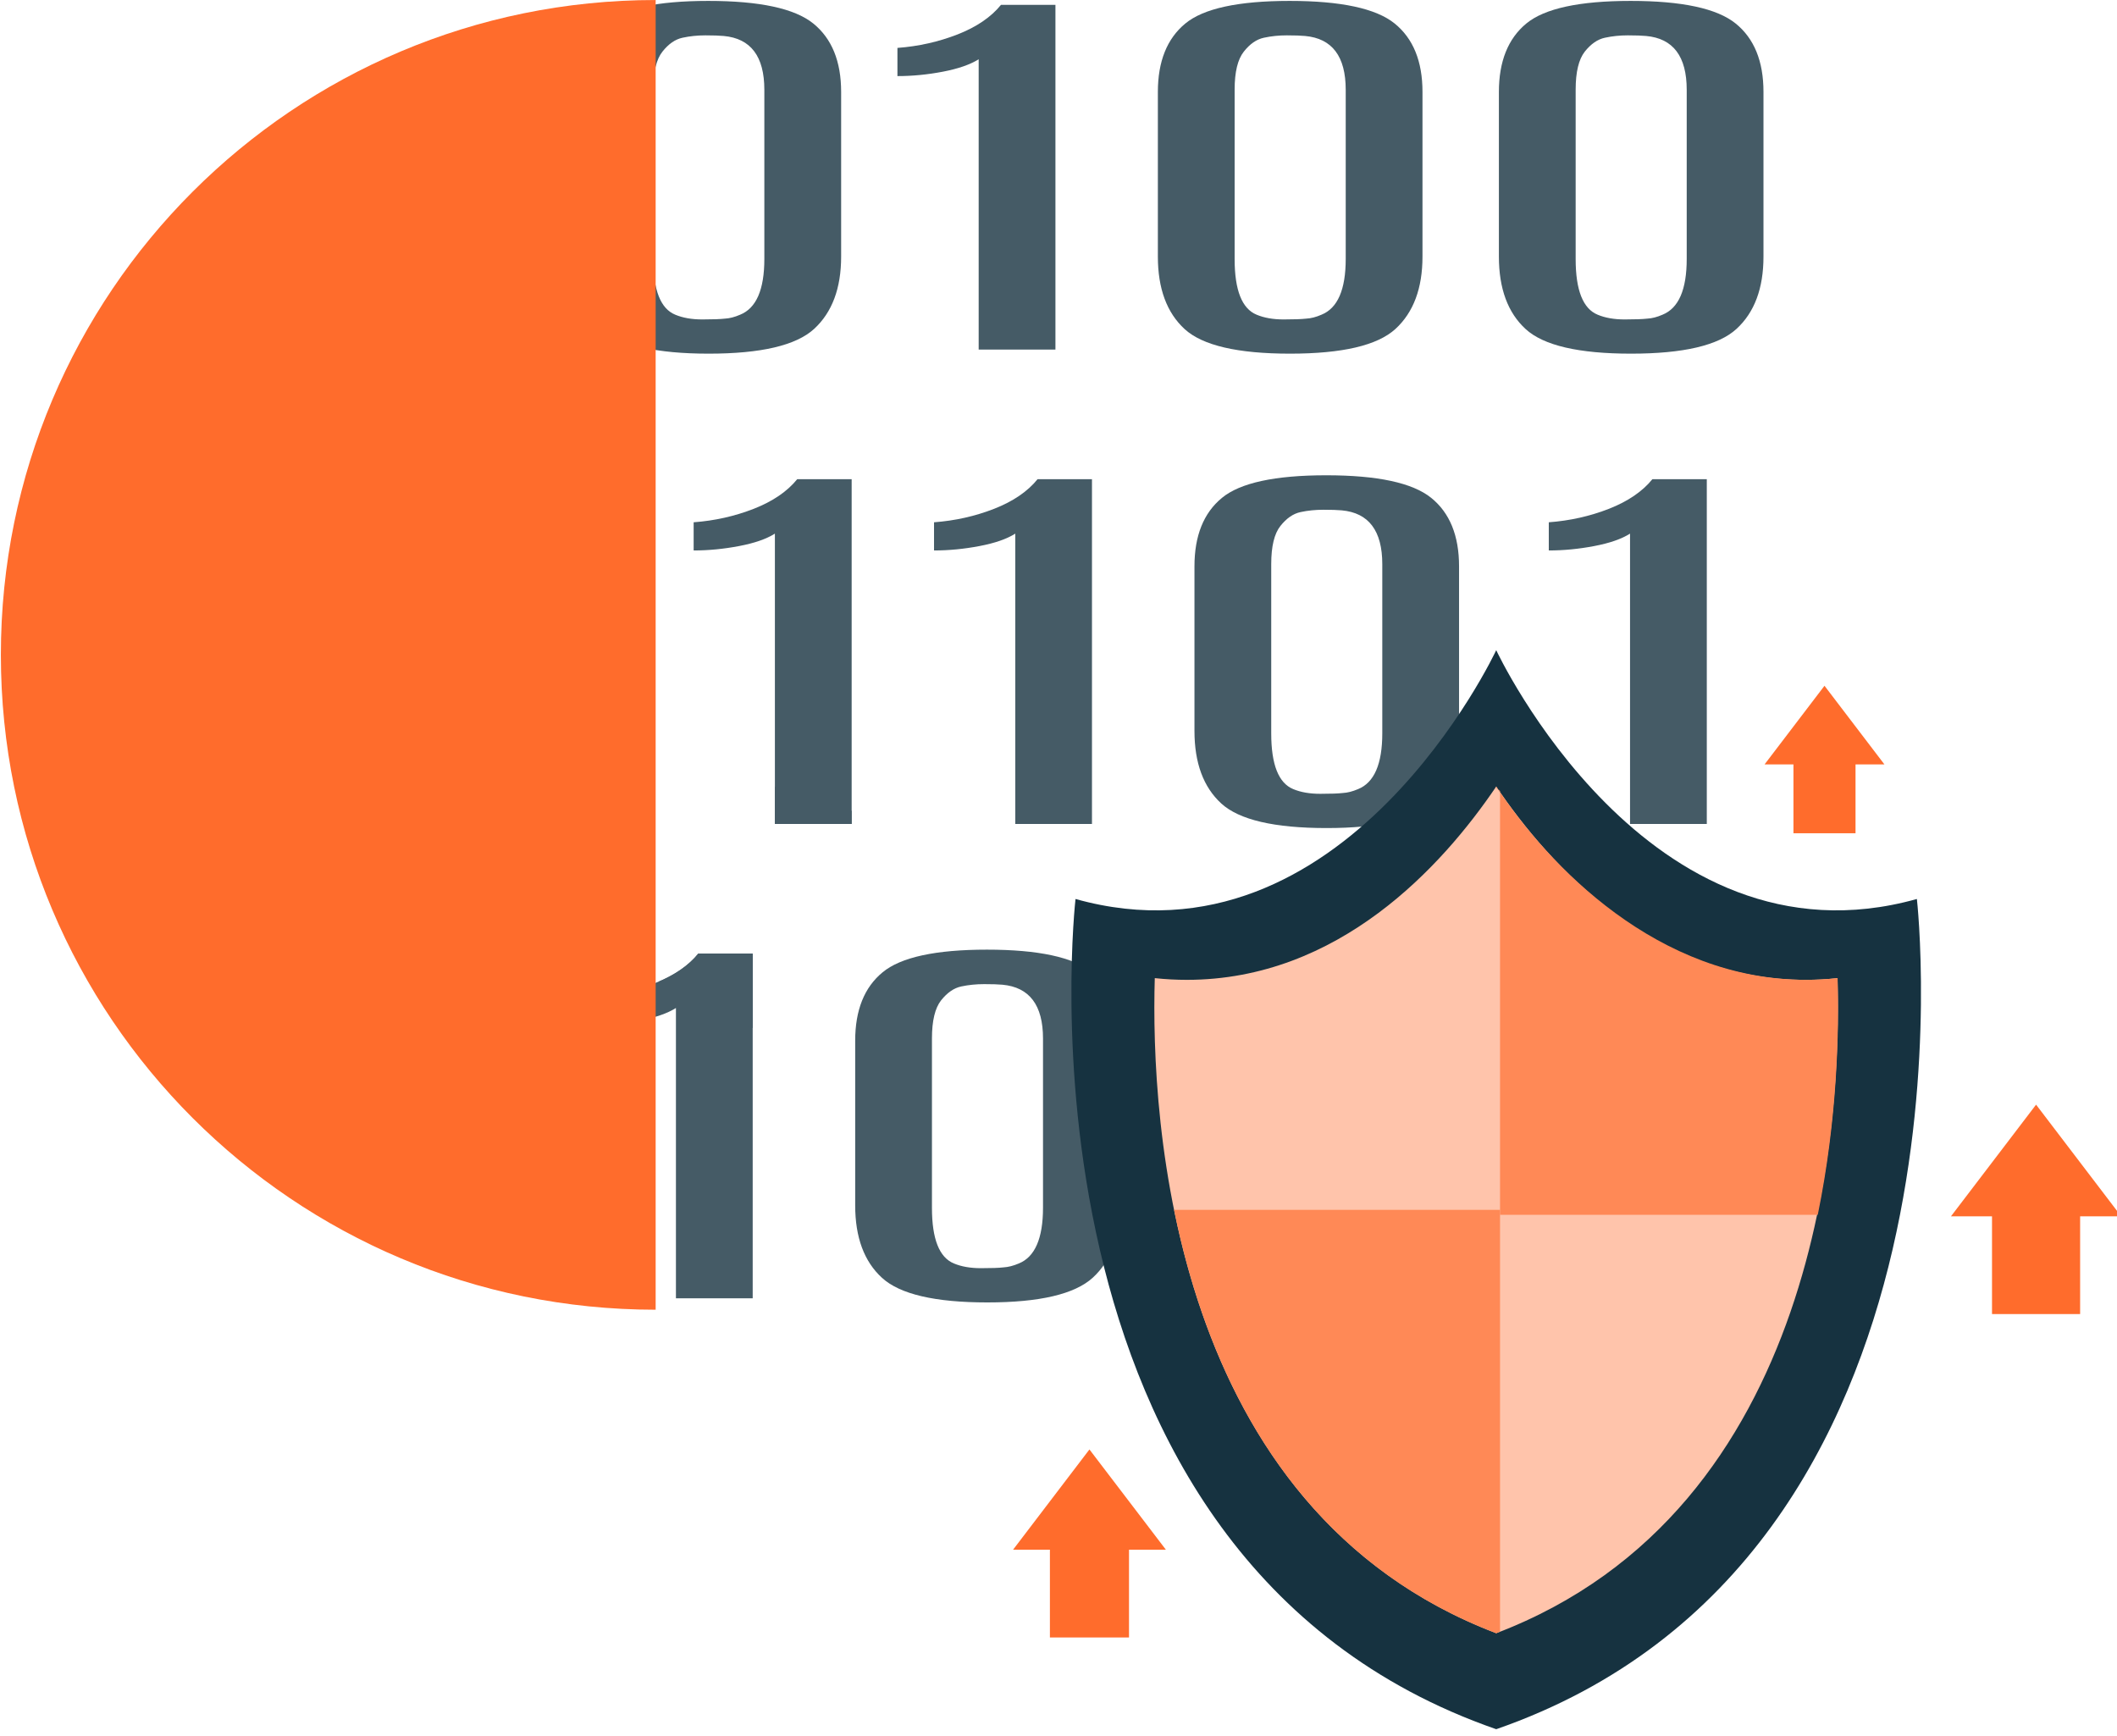 <?xml version="1.0" encoding="UTF-8" standalone="no"?> <svg xmlns="http://www.w3.org/2000/svg" xmlns:xlink="http://www.w3.org/1999/xlink" xmlns:serif="http://www.serif.com/" width="100%" height="100%" viewBox="0 0 272 223" version="1.1" xml:space="preserve" style="fill-rule:evenodd;clip-rule:evenodd;stroke-linejoin:round;stroke-miterlimit:2;"> <g transform="matrix(1,0,0,1,-956.665,-1616.59)"> <g transform="matrix(1.004,0,0,1,8,31.852)"> <g transform="matrix(4.152,0,0,4.167,0,99.649)"> <path d="M251.132,359.162C251.132,358.131 250.714,357.578 249.88,357.502C249.75,357.49 249.563,357.483 249.318,357.483C249.072,357.483 248.836,357.507 248.611,357.556C248.385,357.604 248.179,357.747 247.991,357.985C247.803,358.222 247.709,358.612 247.709,359.155L247.709,364.382C247.709,365.34 247.935,365.912 248.387,366.096C248.618,366.193 248.894,366.242 249.22,366.242C249.544,366.242 249.777,366.233 249.915,366.217C250.06,366.21 250.216,366.17 250.386,366.096C250.884,365.895 251.132,365.322 251.132,364.377L251.132,359.162ZM245.343,359.228C245.343,358.287 245.625,357.583 246.188,357.118C246.75,356.654 247.823,356.421 249.404,356.421C250.985,356.421 252.063,356.653 252.637,357.115C253.211,357.578 253.499,358.282 253.499,359.228L253.499,364.304C253.499,365.282 253.22,366.025 252.666,366.534C252.11,367.044 251.027,367.297 249.416,367.297C247.803,367.297 246.721,367.045 246.169,366.541C245.619,366.036 245.343,365.29 245.343,364.304L245.343,359.228Z" style="fill:rgb(69,91,102);fill-rule:nonzero;"></path> </g> <g transform="matrix(4.152,0,0,4.167,0,99.649)"> <path d="M258.426,356.542L260.104,356.542L260.104,367.171L257.738,367.171L257.738,358.22C257.476,358.384 257.109,358.512 256.635,358.603C256.161,358.694 255.693,358.739 255.234,358.739L255.234,357.87C255.884,357.822 256.502,357.682 257.088,357.454C257.674,357.224 258.12,356.92 258.426,356.542Z" style="fill:rgb(69,91,102);fill-rule:nonzero;"></path> </g> <g transform="matrix(4.152,0,0,4.167,0,99.649)"> <path d="M269.051,359.162C269.051,358.131 268.633,357.578 267.799,357.502C267.668,357.49 267.482,357.483 267.236,357.483C266.991,357.483 266.755,357.507 266.53,357.556C266.303,357.604 266.097,357.747 265.91,357.985C265.722,358.222 265.627,358.612 265.627,359.155L265.627,364.382C265.627,365.34 265.854,365.912 266.305,366.096C266.536,366.193 266.813,366.242 267.138,366.242C267.463,366.242 267.696,366.233 267.833,366.217C267.978,366.21 268.135,366.17 268.304,366.096C268.802,365.895 269.051,365.322 269.051,364.377L269.051,359.162ZM263.261,359.228C263.261,358.287 263.543,357.583 264.107,357.118C264.668,356.654 265.742,356.421 267.323,356.421C268.903,356.421 269.982,356.653 270.556,357.115C271.13,357.578 271.417,358.282 271.417,359.228L271.417,364.304C271.417,365.282 271.139,366.025 270.585,366.534C270.029,367.044 268.945,367.297 267.333,367.297C265.722,367.297 264.64,367.045 264.088,366.541C263.537,366.036 263.261,365.29 263.261,364.304L263.261,359.228Z" style="fill:rgb(69,91,102);fill-rule:nonzero;"></path> </g> <g transform="matrix(4.152,0,0,4.167,0,99.649)"> <path d="M279.561,359.162C279.561,358.131 279.144,357.578 278.31,357.502C278.179,357.49 277.992,357.483 277.747,357.483C277.501,357.483 277.266,357.507 277.041,357.556C276.814,357.604 276.608,357.747 276.419,357.985C276.233,358.222 276.138,358.612 276.138,359.155L276.138,364.382C276.138,365.34 276.365,365.912 276.816,366.096C277.046,366.193 277.323,366.242 277.649,366.242C277.974,366.242 278.207,366.233 278.344,366.217C278.489,366.21 278.646,366.17 278.815,366.096C279.313,365.895 279.561,365.322 279.561,364.377L279.561,359.162ZM273.772,359.228C273.772,358.287 274.054,357.583 274.617,357.118C275.179,356.654 276.251,356.421 277.833,356.421C279.414,356.421 280.492,356.653 281.066,357.115C281.641,357.578 281.927,358.282 281.927,359.228L281.927,364.304C281.927,365.282 281.65,366.025 281.095,366.534C280.54,367.044 279.456,367.297 277.844,367.297C276.233,367.297 275.15,367.045 274.599,366.541C274.047,366.036 273.772,365.29 273.772,364.304L273.772,359.228Z" style="fill:rgb(69,91,102);fill-rule:nonzero;"></path> </g> <g transform="matrix(4.152,0,0,4.167,0,99.649)"> <path d="M252.145,371.168L253.823,371.168L253.823,381.797L251.457,381.797L251.457,372.846C251.196,373.011 250.829,373.139 250.354,373.229C249.878,373.32 249.411,373.365 248.953,373.365L248.953,372.496C249.603,372.448 250.221,372.309 250.807,372.08C251.393,371.85 251.838,371.546 252.145,371.168Z" style="fill:rgb(69,91,102);fill-rule:nonzero;"></path> </g> <g transform="matrix(4.152,0,0,4.167,0,99.649)"> <path d="M259.553,371.168L261.23,371.168L261.23,381.797L258.866,381.797L258.866,372.846C258.605,373.011 258.238,373.139 257.763,373.229C257.288,373.32 256.82,373.365 256.362,373.365L256.362,372.496C257.012,372.448 257.63,372.309 258.216,372.08C258.802,371.85 259.247,371.546 259.553,371.168Z" style="fill:rgb(69,91,102);fill-rule:nonzero;"></path> </g> <g transform="matrix(4.152,0,0,4.167,0,99.649)"> <path d="M270.178,373.788C270.178,372.757 269.761,372.204 268.927,372.128C268.796,372.116 268.609,372.11 268.364,372.11C268.119,372.11 267.883,372.133 267.658,372.182C267.431,372.23 267.225,372.374 267.037,372.611C266.85,372.848 266.755,373.238 266.755,373.782L266.755,379.008C266.755,379.966 266.982,380.538 267.433,380.723C267.664,380.82 267.94,380.868 268.266,380.868C268.591,380.868 268.824,380.86 268.961,380.843C269.106,380.836 269.263,380.795 269.432,380.723C269.93,380.522 270.178,379.948 270.178,379.003L270.178,373.788ZM264.389,373.854C264.389,372.913 264.67,372.21 265.234,371.745C265.796,371.28 266.869,371.047 268.451,371.047C270.031,371.047 271.109,371.279 271.684,371.742C272.258,372.204 272.544,372.909 272.544,373.854L272.544,378.93C272.544,379.908 272.267,380.651 271.712,381.161C271.157,381.67 270.073,381.924 268.461,381.924C266.85,381.924 265.767,381.671 265.216,381.167C264.665,380.662 264.389,379.916 264.389,378.93L264.389,373.854Z" style="fill:rgb(69,91,102);fill-rule:nonzero;"></path> </g> <g transform="matrix(4.152,0,0,4.167,0,99.649)"> <path d="M278.503,371.168L280.18,371.168L280.18,381.797L277.814,381.797L277.814,372.846C277.553,373.011 277.186,373.139 276.711,373.229C276.237,373.32 275.769,373.365 275.31,373.365L275.31,372.496C275.961,372.448 276.579,372.309 277.166,372.08C277.75,371.85 278.197,371.546 278.503,371.168Z" style="fill:rgb(69,91,102);fill-rule:nonzero;"></path> </g> <g transform="matrix(4.152,0,0,4.167,0,99.649)"> <path d="M249.096,385.795L250.773,385.795L250.773,396.423L248.407,396.423L248.407,387.472C248.146,387.637 247.779,387.765 247.304,387.855C246.83,387.946 246.362,387.991 245.903,387.991L245.903,387.122C246.554,387.074 247.171,386.935 247.758,386.706C248.343,386.476 248.79,386.172 249.096,385.795Z" style="fill:rgb(69,91,102);fill-rule:nonzero;"></path> </g> <g transform="matrix(4.152,0,0,4.167,0,99.649)"> <path d="M259.721,388.414C259.721,387.383 259.303,386.831 258.47,386.754C258.338,386.742 258.152,386.736 257.907,386.736C257.661,386.736 257.424,386.76 257.2,386.808C256.974,386.856 256.768,387 256.579,387.237C256.393,387.474 256.298,387.865 256.298,388.408L256.298,393.634C256.298,394.592 256.523,395.164 256.976,395.349C257.207,395.446 257.483,395.494 257.808,395.494C258.134,395.494 258.367,395.486 258.504,395.469C258.648,395.461 258.806,395.421 258.975,395.349C259.472,395.148 259.721,394.575 259.721,393.628L259.721,388.414ZM253.932,388.48C253.932,387.539 254.213,386.835 254.777,386.371C255.339,385.906 256.411,385.673 257.993,385.673C259.574,385.673 260.652,385.905 261.226,386.368C261.801,386.831 262.087,387.535 262.087,388.48L262.087,393.556C262.087,394.534 261.81,395.278 261.255,395.787C260.699,396.295 259.616,396.55 258.004,396.55C256.393,396.55 255.31,396.297 254.759,395.792C254.207,395.288 253.932,394.543 253.932,393.556L253.932,388.48Z" style="fill:rgb(69,91,102);fill-rule:nonzero;"></path> </g> <g transform="matrix(4.152,0,0,4.167,0,99.649)"> <path d="M271.776,388.414C271.776,387.383 271.359,386.831 270.525,386.753C270.394,386.742 270.207,386.736 269.961,386.736C269.716,386.736 269.481,386.76 269.255,386.808C269.029,386.856 268.823,387 268.634,387.237C268.448,387.474 268.353,387.865 268.353,388.408L268.353,393.634C268.353,394.592 268.58,395.164 269.031,395.349C269.261,395.446 269.538,395.494 269.864,395.494C270.189,395.494 270.421,395.486 270.559,395.469C270.704,395.462 270.861,395.421 271.03,395.349C271.528,395.148 271.776,394.575 271.776,393.628L271.776,388.414ZM265.987,388.48C265.987,387.539 266.268,386.836 266.832,386.371C267.394,385.906 266.921,385.673 268.502,385.673C270.083,385.673 272.707,385.905 273.281,386.368C273.856,386.831 274.142,387.535 274.142,388.48L274.142,393.556C274.142,394.534 273.865,395.278 273.31,395.787C272.754,396.295 271.67,396.55 270.059,396.55C268.448,396.55 267.365,396.297 266.814,395.793C266.262,395.288 265.987,394.543 265.987,393.556L265.987,388.48Z" style="fill:rgb(69,91,102);fill-rule:nonzero;"></path> </g> <g transform="matrix(4.152,0,0,4.167,0,99.649)"> <path d="M279.071,385.795L280.747,385.795L280.747,396.423L278.381,396.423L278.381,387.472C278.121,387.637 277.753,387.765 277.279,387.855C276.804,387.946 276.336,387.991 275.877,387.991L275.877,387.122C276.529,387.074 277.146,386.935 277.733,386.706C278.318,386.476 278.764,386.172 279.071,385.795Z" style="fill:rgb(69,91,102);fill-rule:nonzero;"></path> </g> <g transform="matrix(4.152,0,0,4.167,0,99.649)"> <path d="M253.823,381.797L251.457,381.797L251.457,380.648C252.221,380.98 253.026,381.18 253.823,381.393L253.823,381.797Z" style="fill:rgb(69,91,102);fill-rule:nonzero;"></path> </g> <g transform="matrix(4.152,0,0,4.167,0,99.649)"> <path d="M250.773,388.092C249.763,387.713 248.79,387.231 247.871,386.66C248.401,386.436 248.809,386.148 249.096,385.795L250.773,385.795L250.773,388.092Z" style="fill:rgb(69,91,102);fill-rule:nonzero;"></path> </g> </g> <g transform="matrix(1.004,0,0,1,8,31.852)"> <g transform="matrix(0.556,0,0,0.556,596.3,763.283)"> <g transform="matrix(4.545,0,0,4.561,-643.836,598.279)"> <path d="M376.675,238.302C363.019,242.123 355.372,225.696 355.372,225.696C355.372,225.696 347.723,242.123 334.067,238.302C334.067,238.302 330.242,271.624 355.372,280.364C380.497,271.624 376.675,238.302 376.675,238.302Z" style="fill:rgb(22,50,64);fill-rule:nonzero;"></path> </g> <g transform="matrix(4.545,0,0,4.561,-643.836,598.279)"> <path d="M355.372,275.501C338.866,269.203 337.871,249.471 338.081,242.311C338.628,242.37 339.171,242.398 339.705,242.398C347.394,242.398 352.634,236.65 355.372,232.604C358.106,236.65 363.346,242.398 371.034,242.398C371.567,242.398 372.112,242.37 372.655,242.311C372.86,249.476 371.848,269.213 355.372,275.501Z" style="fill:rgb(255,196,171);fill-rule:nonzero;"></path> </g> <g transform="matrix(4.545,0,0,4.561,-643.836,598.279)"> <path d="M355.565,254.051L339.059,254.051C340.716,262.195 344.949,271.525 355.372,275.501L355.565,275.417L355.565,254.051Z" style="fill:rgb(255,137,86);fill-rule:nonzero;"></path> </g> <g transform="matrix(4.545,0,0,4.561,-643.836,598.279)"> <path d="M371.072,242.398C371.596,242.398 372.125,242.37 372.661,242.311C372.739,244.998 372.649,249.45 371.656,254.301L355.565,254.301L355.565,232.887C355.633,232.794 355.309,232.698 355.372,232.604C358.048,236.65 363.558,242.398 371.072,242.398Z" style="fill:rgb(255,137,86);fill-rule:nonzero;"></path> </g> <g transform="matrix(4.545,0,0,4.561,-643.836,598.279)"> <rect x="380.48" y="253.973" width="4.462" height="5.358" style="fill:rgb(255,108,44);fill-rule:nonzero;"></rect> </g> <g transform="matrix(4.545,0,0,4.561,-643.836,598.279)"> <path d="M387.02,254.378L378.402,254.378L382.711,248.721L387.02,254.378Z" style="fill:rgb(255,108,44);fill-rule:nonzero;"></path> </g> <g transform="matrix(4.545,0,0,4.561,-643.836,598.279)"> <rect x="370.424" y="231.197" width="3.144" height="3.774" style="fill:rgb(255,108,44);fill-rule:nonzero;"></rect> </g> <g transform="matrix(4.545,0,0,4.561,-643.836,598.279)"> <path d="M375.031,231.483L368.962,231.483L371.996,227.499L375.031,231.483Z" style="fill:rgb(255,108,44);fill-rule:nonzero;"></path> </g> <g transform="matrix(4.545,0,0,4.561,-643.836,598.279)"> <rect x="332.77" y="270.906" width="4.006" height="4.81" style="fill:rgb(255,108,44);fill-rule:nonzero;"></rect> </g> <g transform="matrix(4.545,0,0,4.561,-643.836,598.279)"> <path d="M338.643,271.269L330.905,271.269L334.772,266.19L338.643,271.269Z" style="fill:rgb(255,108,44);fill-rule:nonzero;"></path> </g> </g> </g> <g transform="matrix(1.004,0,0,1,8,31.852)"> <g transform="matrix(0.996,0,0,1,291.699,-33.91)"> <path d="M740.052,1786.92C693.564,1786.92 655.921,1749.26 655.921,1702.78C655.921,1656.31 693.564,1618.65 740.052,1618.65L740.052,1786.92Z" style="fill:rgb(255,108,44);fill-rule:nonzero;"></path> </g> </g> </g> </svg> 